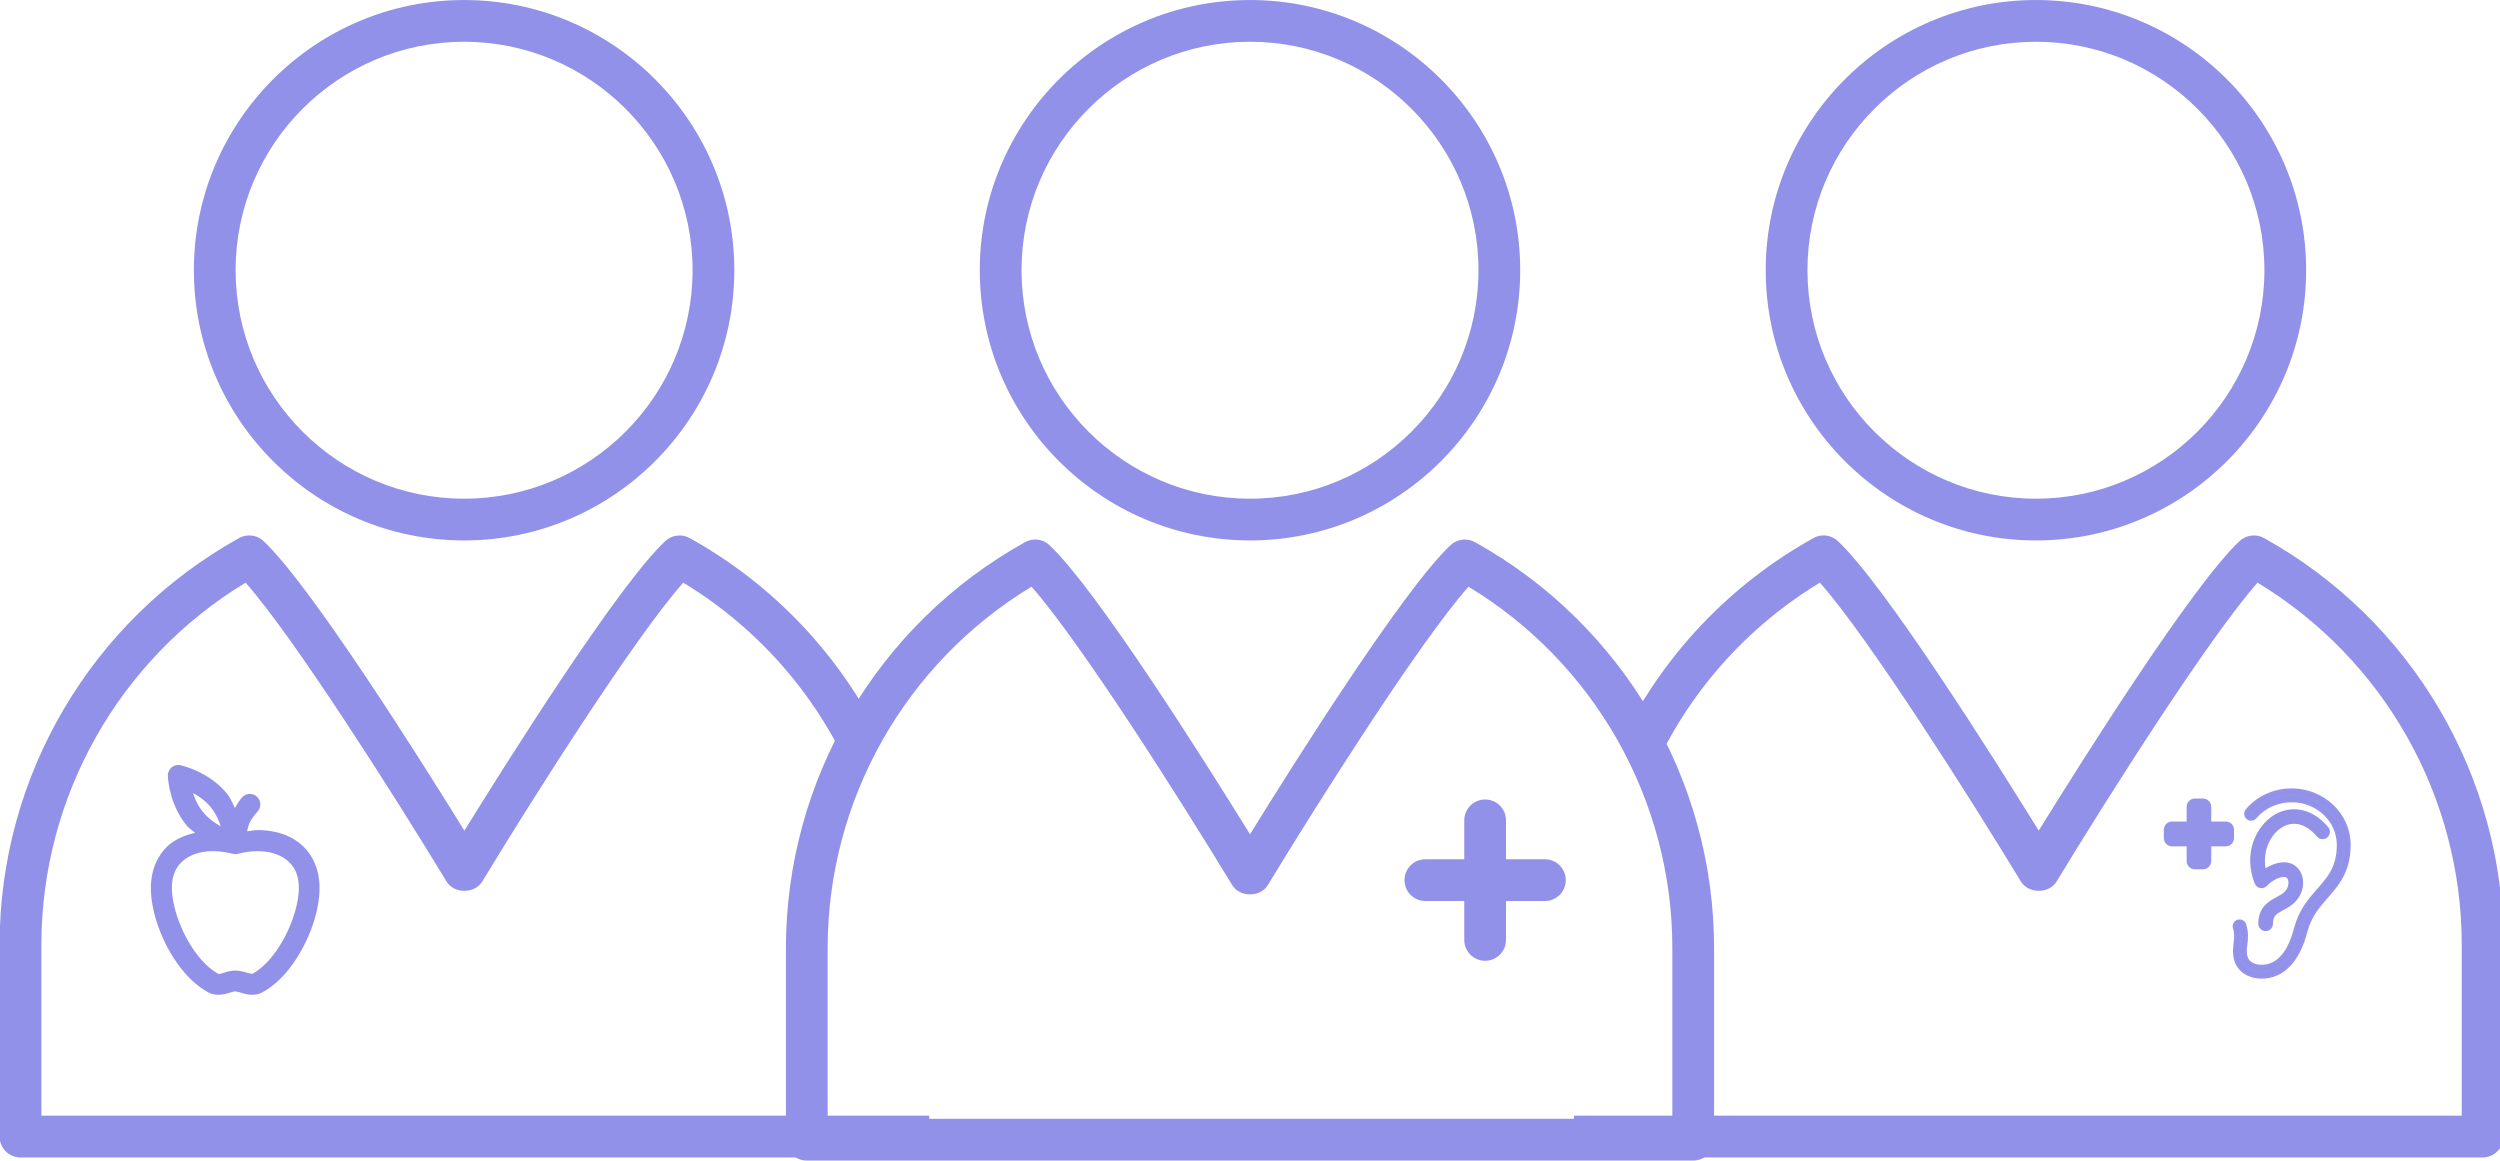 <svg xmlns:dc="http://purl.org/dc/elements/1.1/" xmlns:cc="http://creativecommons.org/ns#" xmlns:rdf="http://www.w3.org/1999/02/22-rdf-syntax-ns#" xmlns:svg="http://www.w3.org/2000/svg" xmlns="http://www.w3.org/2000/svg" xmlns:sodipodi="http://sodipodi.sourceforge.net/DTD/sodipodi-0.dtd" xmlns:inkscape="http://www.inkscape.org/namespaces/inkscape" inkscape:export-ydpi="96" inkscape:export-xdpi="96" inkscape:export-filename="C:\Users\Utilisateur\Pictures\Pr&#xE9;O\ICONE\ICONE SITE INTERNET\Bleu sans fond\Papier.png" sodipodi:docname="M&#xE9;d.svg" inkscape:version="1.0.2-2 (e86c870879, 2021-01-15)" id="svg1408" viewBox="0 0 139.637 64.823" height="245.001" width="527.762"><defs id="defs1402"><clipPath id="Clip0"><path inkscape:connector-curvature="0" id="path2" transform="translate(78.5,247)" d="M 0,0 V 143.064 H 69.974 V 0 Z"></path></clipPath><marker inkscape:stockid="Arrow1Lstart" orient="auto" refY="0" refX="0" id="marker5531-3" style="overflow:visible" inkscape:isstock="true"><path inkscape:connector-curvature="0" id="path5529-0" d="M 0,0 5,-5 -12.5,0 5,5 Z" style="fill:#ffffff;fill-opacity:1;fill-rule:evenodd;stroke:none;stroke-width:1pt;stroke-opacity:1" transform="matrix(0.8,0,0,0.8,10,0)"></path></marker><marker inkscape:isstock="true" style="overflow:visible" id="marker5521-2" refX="0" refY="0" orient="auto" inkscape:stockid="Arrow1Lstart"><path transform="matrix(0.8,0,0,0.8,10,0)" style="fill:#ffffff;fill-opacity:1;fill-rule:evenodd;stroke:none;stroke-width:1pt;stroke-opacity:1" d="M 0,0 5,-5 -12.5,0 5,5 Z" id="path5519-9" inkscape:connector-curvature="0"></path></marker><marker inkscape:isstock="true" style="overflow:visible" id="marker5511-3" refX="0" refY="0" orient="auto" inkscape:stockid="Arrow1Lstart"><path transform="matrix(0.8,0,0,0.8,10,0)" style="fill:#ffffff;fill-opacity:1;fill-rule:evenodd;stroke:none;stroke-width:1pt;stroke-opacity:1" d="M 0,0 5,-5 -12.5,0 5,5 Z" id="path5509-9" inkscape:connector-curvature="0"></path></marker></defs><g transform="translate(-76.928,70.265)" id="layer1" inkscape:groupmode="layer" inkscape:label="Calque 1"><circle r="32.676" cy="137.054" cx="123.976" id="circle1285" style="opacity:0;fill:#cccccc;fill-opacity:1;stroke:none;stroke-width:1.972;stroke-miterlimit:4;stroke-dasharray:none;stroke-opacity:1;paint-order:markers fill stroke" inkscape:export-filename="C:\Users\Utilisateur\Pictures\Pr&#xE9;O\ICONE\ICONE SITE INTERNET\Bleu sans fond\St&#xE9;to.png" inkscape:export-xdpi="96" inkscape:export-ydpi="96"></circle><g id="g1136"><path id="path1026" style="fill:#9191e9;fill-opacity:1;fill-rule:nonzero;stroke:none;stroke-width:0.056" d="m 159.88,-16.601 c -0.644,0 -1.166,-0.522 -1.166,-1.166 v -6.677 c 0,-0.644 0.522,-1.166 1.166,-1.166 0.644,0 1.166,0.522 1.166,1.166 v 6.677 c 0,0.644 -0.522,1.166 -1.166,1.166" inkscape:connector-curvature="0"></path><path id="path1028" style="fill:#9191e9;fill-opacity:1;fill-rule:nonzero;stroke:none;stroke-width:0.056" d="m 146.746,-67.933 c 7.037,0 12.762,5.725 12.762,12.761 0,7.036 -5.725,12.761 -12.762,12.761 -7.036,0 -12.761,-5.725 -12.761,-12.761 0,-7.036 5.725,-12.761 12.761,-12.761 z m 0,27.854 c 8.323,0 15.093,-6.771 15.093,-15.093 0,-8.321 -6.771,-15.092 -15.093,-15.092 -8.322,0 -15.093,6.771 -15.093,15.092 0,8.322 6.771,15.093 15.093,15.093" inkscape:connector-curvature="0"></path><path id="path1030" style="fill:#9191e9;fill-opacity:1;fill-rule:nonzero;stroke:none;stroke-width:0.056;stroke-miterlimit:4;stroke-dasharray:none" d="m 170.336,-7.773 h -47.179 v -9.538 c 0,-8.266 4.339,-15.92 11.385,-20.185 2.722,3.069 8.397,12.031 11.208,16.664 0.423,0.696 1.572,0.696 1.994,0 2.811,-4.633 8.485,-13.595 11.207,-16.663 7.045,4.264 11.385,11.919 11.385,20.184 z m -11.025,-32.21 c -0.441,-0.246 -0.992,-0.179 -1.361,0.166 -2.615,2.44 -8.775,12.222 -11.203,16.15 -2.428,-3.927 -8.588,-13.709 -11.204,-16.15 -0.37,-0.346 -0.922,-0.413 -1.361,-0.166 -8.238,4.574 -13.356,13.261 -13.356,22.671 v 10.704 c 0,0.644 0.522,1.166 1.166,1.166 h 49.51 c 0.644,0 1.166,-0.522 1.166,-1.166 v -10.704 c 0,-9.41 -5.118,-18.097 -13.356,-22.671" inkscape:connector-curvature="0"></path><path id="path1032" style="fill:#9191e9;fill-opacity:1;fill-rule:nonzero;stroke:none;stroke-width:0.056" d="m 156.542,-22.271 c -0.644,0 -1.166,0.522 -1.166,1.166 0,0.644 0.522,1.166 1.166,1.166 h 6.676 c 0.644,0 1.166,-0.522 1.166,-1.166 0,-0.644 -0.522,-1.166 -1.166,-1.166 h -6.676" inkscape:connector-curvature="0"></path><path id="path1038" style="fill:#9191e9;fill-opacity:1;fill-rule:nonzero;stroke:none;stroke-width:0.21" d="m -1.846,-546.174 c -0.684,0.023 -1.369,0.206 -1.994,0.555 -31.138,17.288 -50.479,50.121 -50.479,85.688 v 40.457 c -8.4e-5,2.434 1.972,4.408 4.406,4.408 H 137.213 c 2.434,0 4.406,-1.975 4.406,-4.408 v -4.406 h -8.812 -12.4 -165.914 v -36.051 c 0,-31.24 16.406,-60.17 43.031,-76.287 10.285,11.596 31.733,45.468 42.355,62.977 1.598,2.632 5.94,2.632 7.537,0 10.622,-17.509 32.07,-51.38 42.359,-62.98 16.954,10.264 29.753,25.722 36.822,43.66 1.42,-3.635 3.074,-7.188 4.971,-10.529 -8.68,-17.66 -22.621,-32.64 -40.43,-42.527 -1.663,-0.932 -3.745,-0.679 -5.145,0.629 -9.888,9.223 -33.169,46.193 -42.346,61.037 -9.177,-14.844 -32.459,-51.814 -42.342,-61.037 -0.872,-0.817 -2.013,-1.222 -3.152,-1.184 z" transform="matrix(0.265,0,0,0.265,91.3,104.378)"></path><path id="path1036" style="fill:#9191e9;fill-opacity:1;fill-rule:nonzero;stroke:none;stroke-width:0.056" d="m 102.85,-67.933 c -7.037,-2.2e-5 -12.762,5.725 -12.762,12.761 -2.2e-5,7.036 5.725,12.761 12.762,12.761 7.036,0 12.761,-5.725 12.761,-12.761 0,-7.036 -5.725,-12.761 -12.761,-12.761 z m 0,27.854 c -8.323,0 -15.093,-6.771 -15.093,-15.093 0,-8.321 6.771,-15.092 15.093,-15.092 8.322,-2.2e-5 15.093,6.771 15.093,15.092 0,8.322 -6.771,15.093 -15.093,15.093" inkscape:connector-curvature="0"></path><path transform="matrix(-5.331,-3.2210055e-8,-3.2210055e-8,5.331,853.809,-254.578)" inkscape:original="M 143.84961 42.654297 C 143.83851 42.656797 143.57725 42.716835 143.4043 42.923828 C 143.3423 42.998008 143.29934 43.080944 143.27148 43.15625 C 143.24588 43.09288 143.2058 43.03847 143.14648 42.970703 C 143.12928 42.951003 143.09968 42.947824 143.08008 42.964844 C 143.06048 42.982014 143.05857 43.013613 143.07617 43.033203 C 143.16867 43.138919 143.20772 43.196481 143.21484 43.353516 C 143.15114 43.340786 143.08837 43.333984 143.02734 43.333984 C 142.67239 43.333984 142.44336 43.54808 142.44336 43.878906 C 142.44336 44.226793 142.6867 44.745367 143.01367 44.917969 C 143.03607 44.929749 143.06149 44.935547 143.08789 44.935547 C 143.12269 44.935547 143.15415 44.925606 143.18555 44.916016 C 143.21305 44.907616 143.23987 44.900391 143.26367 44.900391 C 143.28737 44.900391 143.31244 44.907556 143.33984 44.916016 C 143.37124 44.925616 143.40465 44.935547 143.43945 44.935547 C 143.46585 44.935547 143.48942 44.929779 143.51172 44.917969 C 143.83874 44.745367 144.08398 44.226793 144.08398 43.878906 C 144.08398 43.564242 143.87648 43.355596 143.55078 43.335938 C 143.60898 43.297818 143.66726 43.249128 143.71875 43.1875 C 143.89166 42.980463 143.90574 42.712518 143.90625 42.701172 C 143.90682 42.686482 143.90153 42.673493 143.89062 42.664062 C 143.87922 42.654562 143.86401 42.651037 143.84961 42.654297 z M 143.80469 42.765625 C 143.78999 42.852055 143.7495 43.003581 143.64648 43.126953 C 143.54373 43.249907 143.40094 43.317686 143.31836 43.347656 C 143.33306 43.261246 143.37348 43.107747 143.47656 42.984375 C 143.57931 42.861441 143.72212 42.795594 143.80469 42.765625 z M 143.02734 43.429688 C 143.09964 43.429688 143.17533 43.439064 143.25195 43.458984 C 143.25595 43.460184 143.25947 43.461038 143.26367 43.460938 C 143.26667 43.460847 143.27044 43.459642 143.27344 43.458984 C 143.27344 43.458984 143.27539 43.458984 143.27539 43.458984 C 143.35169 43.439244 143.4281 43.429687 143.5 43.429688 C 143.7368 43.429688 143.99023 43.546982 143.99023 43.878906 C 143.99023 44.193349 143.76222 44.679147 143.46875 44.833984 C 143.45975 44.838684 143.45065 44.841797 143.43945 44.841797 C 143.41885 44.841797 143.39299 44.834062 143.36719 44.826172 C 143.33579 44.816572 143.30146 44.804688 143.26367 44.804688 C 143.22577 44.804688 143.18954 44.816542 143.1582 44.826172 C 143.1183 44.838392 143.08401 44.847364 143.05859 44.833984 C 142.76518 44.679147 142.53711 44.193349 142.53711 43.878906 C 142.53711 43.546981 142.79053 43.429688 143.02734 43.429688 z " inkscape:radius="0.063243084" sodipodi:type="inkscape:offset" style="fill:#9191e9;fill-opacity:1;fill-rule:nonzero;stroke:none;stroke-width:0.409;stroke-miterlimit:4;stroke-dasharray:none" id="path1040" d="m 143.836,42.592 c -0.015,0.004 -0.291,0.065 -0.48,0.291 -0.042,0.05 -0.061,0.104 -0.088,0.156 -0.024,-0.036 -0.041,-0.072 -0.074,-0.109 -0.039,-0.044 -0.108,-0.052 -0.154,-0.012 -0.047,0.041 -0.051,0.112 -0.01,0.158 0.069,0.079 0.096,0.128 0.109,0.207 -0.037,-0.004 -0.075,-0.012 -0.111,-0.012 -0.19,0 -0.354,0.057 -0.469,0.164 -0.115,0.107 -0.178,0.263 -0.178,0.443 0,0.189 0.064,0.413 0.17,0.615 0.106,0.203 0.253,0.385 0.434,0.48 0.032,0.017 0.068,0.023 0.104,0.023 0.047,0 0.084,-0.012 0.115,-0.021 0.026,-0.008 0.05,-0.014 0.06,-0.014 0.011,0 0.03,0.005 0.057,0.014 a 0.063,0.063 0 0 0 0.002,0 c 0.032,0.01 0.07,0.021 0.117,0.021 0.036,0 0.07,-0.007 0.102,-0.023 0.181,-0.095 0.329,-0.278 0.436,-0.48 0.106,-0.203 0.17,-0.426 0.17,-0.615 0,-0.171 -0.057,-0.319 -0.162,-0.426 -0.077,-0.078 -0.183,-0.125 -0.301,-0.152 0.028,-0.025 0.058,-0.042 0.084,-0.072 0.189,-0.226 0.2,-0.507 0.201,-0.525 0.001,-0.031 -0.012,-0.064 -0.037,-0.086 a 0.063,0.063 0 0 0 0,-0.002 c -0.027,-0.022 -0.062,-0.031 -0.096,-0.023 z m -0.129,0.291 c -0.023,0.068 -0.055,0.138 -0.109,0.203 -0.054,0.064 -0.119,0.11 -0.182,0.145 0.023,-0.068 0.055,-0.14 0.109,-0.205 0.054,-0.064 0.119,-0.108 0.182,-0.143 z m -0.68,0.609 c 0.066,0 0.136,0.009 0.207,0.027 0.006,0.002 0.018,0.004 0.031,0.004 0.008,-2.55e-4 0.006,-0.001 0.01,-0.002 a 0.063,0.063 0 0 0 0.016,-0.002 c 0.071,-0.018 0.143,-0.027 0.209,-0.027 0.108,0 0.217,0.028 0.295,0.088 0.078,0.06 0.133,0.149 0.133,0.299 0,0.142 -0.055,0.335 -0.145,0.508 -0.09,0.172 -0.215,0.323 -0.344,0.391 0,0 0,0.002 0,0.002 -0.005,0 -0.029,-0.006 -0.055,-0.014 -0.03,-0.009 -0.07,-0.023 -0.121,-0.023 -0.051,0 -0.095,0.014 -0.125,0.023 -0.036,0.01 -0.056,0.009 -0.051,0.012 -0.129,-0.068 -0.254,-0.218 -0.344,-0.391 -0.09,-0.172 -0.145,-0.366 -0.145,-0.508 0,-0.15 0.054,-0.239 0.133,-0.299 0.078,-0.06 0.187,-0.088 0.295,-0.088 z"></path><path id="path1044" style="fill:#9191e9;fill-opacity:1;fill-rule:nonzero;stroke:none;stroke-width:0.056" d="m 190.644,-67.933 c 7.037,0 12.762,5.725 12.762,12.761 0,7.036 -5.725,12.761 -12.762,12.761 -7.036,0 -12.761,-5.725 -12.761,-12.761 0,-7.036 5.725,-12.761 12.761,-12.761 z m 0,27.854 c 8.323,0 15.093,-6.771 15.093,-15.093 0,-8.321 -6.771,-15.092 -15.093,-15.092 -8.322,0 -15.093,6.771 -15.093,15.092 0,8.322 6.771,15.093 15.093,15.093" inkscape:connector-curvature="0"></path><path id="path1046" style="fill:#9191e9;fill-opacity:1;fill-rule:nonzero;stroke:none;stroke-width:0.21" d="m 329.975,-546.174 c -0.684,0.023 -1.365,0.205 -1.988,0.555 -17.809,9.888 -31.75,24.868 -40.43,42.529 1.896,3.341 3.551,6.893 4.971,10.527 7.069,-17.938 19.868,-33.396 36.822,-43.66 10.289,11.6 31.737,45.471 42.359,62.98 1.597,2.632 5.94,2.632 7.537,0 10.623,-17.509 32.07,-51.38 42.355,-62.977 26.625,16.117 43.029,45.048 43.029,76.287 v 36.051 h -165.912 -12.4 -8.812 v 4.406 c 0,2.434 1.973,4.408 4.406,4.408 h 187.125 c 2.434,0 4.406,-1.975 4.406,-4.408 v -40.457 c 0,-35.566 -19.343,-68.399 -50.48,-85.688 -1.667,-0.931 -3.75,-0.678 -5.145,0.629 -9.883,9.223 -33.165,46.193 -42.342,61.037 -9.177,-14.844 -32.458,-51.814 -42.346,-61.037 -0.875,-0.817 -2.017,-1.222 -3.156,-1.184 z" transform="matrix(0.265,0,0,0.265,91.3,104.378)"></path><path d="m 204.303,-24.178 c 0.712,-0.432 1.498,-0.234 2.157,0.542 0.093,0.109 0.257,0.122 0.365,0.029 0.109,-0.093 0.122,-0.257 0.029,-0.366 -0.976,-1.149 -2.096,-1.089 -2.819,-0.65 -0.972,0.591 -1.664,2.072 -1.03,3.655 0.033,0.082 0.105,0.141 0.191,0.158 0.086,0.016 0.175,-0.011 0.236,-0.075 0.284,-0.298 0.775,-0.591 1.135,-0.544 0.11,0.013 0.191,0.063 0.249,0.151 0.087,0.131 0.109,0.339 0.056,0.529 -0.111,0.396 -0.394,0.549 -0.721,0.726 -0.418,0.226 -0.937,0.506 -0.935,1.355 2.7e-4,0.143 0.116,0.259 0.259,0.259 2.9e-4,0 6.9e-4,0 9.6e-4,0 0.143,-2.67e-4 0.258,-0.117 0.258,-0.261 -0.002,-0.537 0.263,-0.68 0.662,-0.895 0.359,-0.194 0.805,-0.435 0.975,-1.044 0.094,-0.339 0.049,-0.696 -0.123,-0.956 -0.142,-0.214 -0.354,-0.346 -0.615,-0.379 -0.424,-0.054 -0.897,0.155 -1.263,0.427 -0.291,-1.143 0.208,-2.22 0.934,-2.661 z" style="fill:#9191e9;fill-opacity:1;fill-rule:nonzero;stroke:#9191e9;stroke-width:0.299;stroke-miterlimit:4;stroke-dasharray:none;stroke-opacity:1" inkscape:connector-curvature="0" id="path1048"></path><path id="path1050" inkscape:connector-curvature="0" style="opacity:0.98;fill:#9191e9;fill-opacity:1;fill-rule:nonzero;stroke:#9191e9;stroke-width:0.299;stroke-miterlimit:4;stroke-dasharray:none;stroke-opacity:1" d="m 204.928,-26.081 c -0.954,0 -1.846,0.406 -2.446,1.114 -0.085,0.1 -0.073,0.251 0.026,0.336 0.1,0.086 0.25,0.074 0.335,-0.027 0.51,-0.601 1.27,-0.946 2.085,-0.946 1.473,0 2.671,1.132 2.671,2.523 0,1.272 -0.522,1.868 -1.127,2.558 -0.496,0.565 -1.008,1.15 -1.27,2.146 -0.264,1.028 -0.838,2.233 -2.084,2.143 -0.118,-0.009 -0.714,-0.081 -0.82,-0.652 -0.043,-0.233 -0.02,-0.42 0.007,-0.637 0.036,-0.29 0.077,-0.62 -0.059,-1.069 -0.038,-0.126 -0.168,-0.197 -0.296,-0.159 -0.125,0.038 -0.196,0.171 -0.158,0.297 0.106,0.352 0.075,0.605 0.042,0.871 -0.029,0.235 -0.06,0.478 -0.002,0.784 0.132,0.71 0.757,1.004 1.253,1.04 0.057,0.004 0.112,0.007 0.167,0.007 1.142,0 1.994,-0.882 2.41,-2.504 0.233,-0.885 0.708,-1.427 1.167,-1.951 0.612,-0.698 1.245,-1.421 1.245,-2.873 0,-1.654 -1.411,-2.999 -3.146,-2.999 z"></path><g id="g1056" style="opacity:0.98;fill:#9191e9;fill-opacity:1" transform="matrix(0.123,0,0,0.124,196.452,-26.634)"><path d="m 40.005,19.721 h -9.315 v -9.315 c 0,-1.085 -0.88,-1.964 -1.964,-1.964 h -4.051 c -1.085,0 -1.964,0.879 -1.964,1.964 v 9.315 h -9.315 c -1.084,0 -1.964,0.879 -1.964,1.964 v 4.05 c 0,1.085 0.88,1.965 1.964,1.965 h 9.315 v 9.315 c 0,1.085 0.879,1.964 1.964,1.964 h 4.051 c 1.084,0 1.964,-0.879 1.964,-1.964 v -9.315 h 9.315 c 1.085,0 1.965,-0.88 1.965,-1.965 v -4.05 c 0,-1.085 -0.88,-1.964 -1.965,-1.964 z" style="fill:#9191e9;fill-opacity:1;fill-rule:nonzero;stroke:none" inkscape:connector-curvature="0" id="path1052"></path><path d="m 30.461,25.507 c -1.062,0 -1.923,0.861 -1.923,1.924 v 8.431 l -3.475,0.117 v -8.548 c 0,-1.063 -0.861,-1.924 -1.923,-1.924 l -8.427,0.121 -0.121,-3.595 h 8.548 c 1.062,0 1.923,-0.861 1.923,-1.924 l -0.121,-8.427 3.596,-0.123 v 8.55 c 0,1.063 0.861,1.924 1.923,1.924 l 8.427,-0.122 0.123,3.596 z m 12.275,0.121 v -3.717 c 0,-2.054 -1.67,-3.726 -3.725,-3.726 h -6.626 v -6.627 c 0,-2.055 -1.671,-3.725 -3.726,-3.725 h -3.717 c -2.054,0 -3.727,1.67 -3.727,3.725 v 6.627 h -6.624 c -2.055,0 -3.726,1.671 -3.726,3.726 v 3.717 c 0,2.055 1.671,3.726 3.726,3.726 h 6.624 v 6.625 c 0,2.054 1.672,3.726 3.727,3.726 h 3.717 c 2.055,0 3.726,-1.671 3.726,-3.726 v -6.625 h 6.626 c 2.055,0 3.725,-1.671 3.725,-3.726 z" style="fill:#9191e9;fill-opacity:1;fill-rule:nonzero;stroke:none;stroke-width:0.918" inkscape:connector-curvature="0" id="path1054"></path></g></g></g></svg>